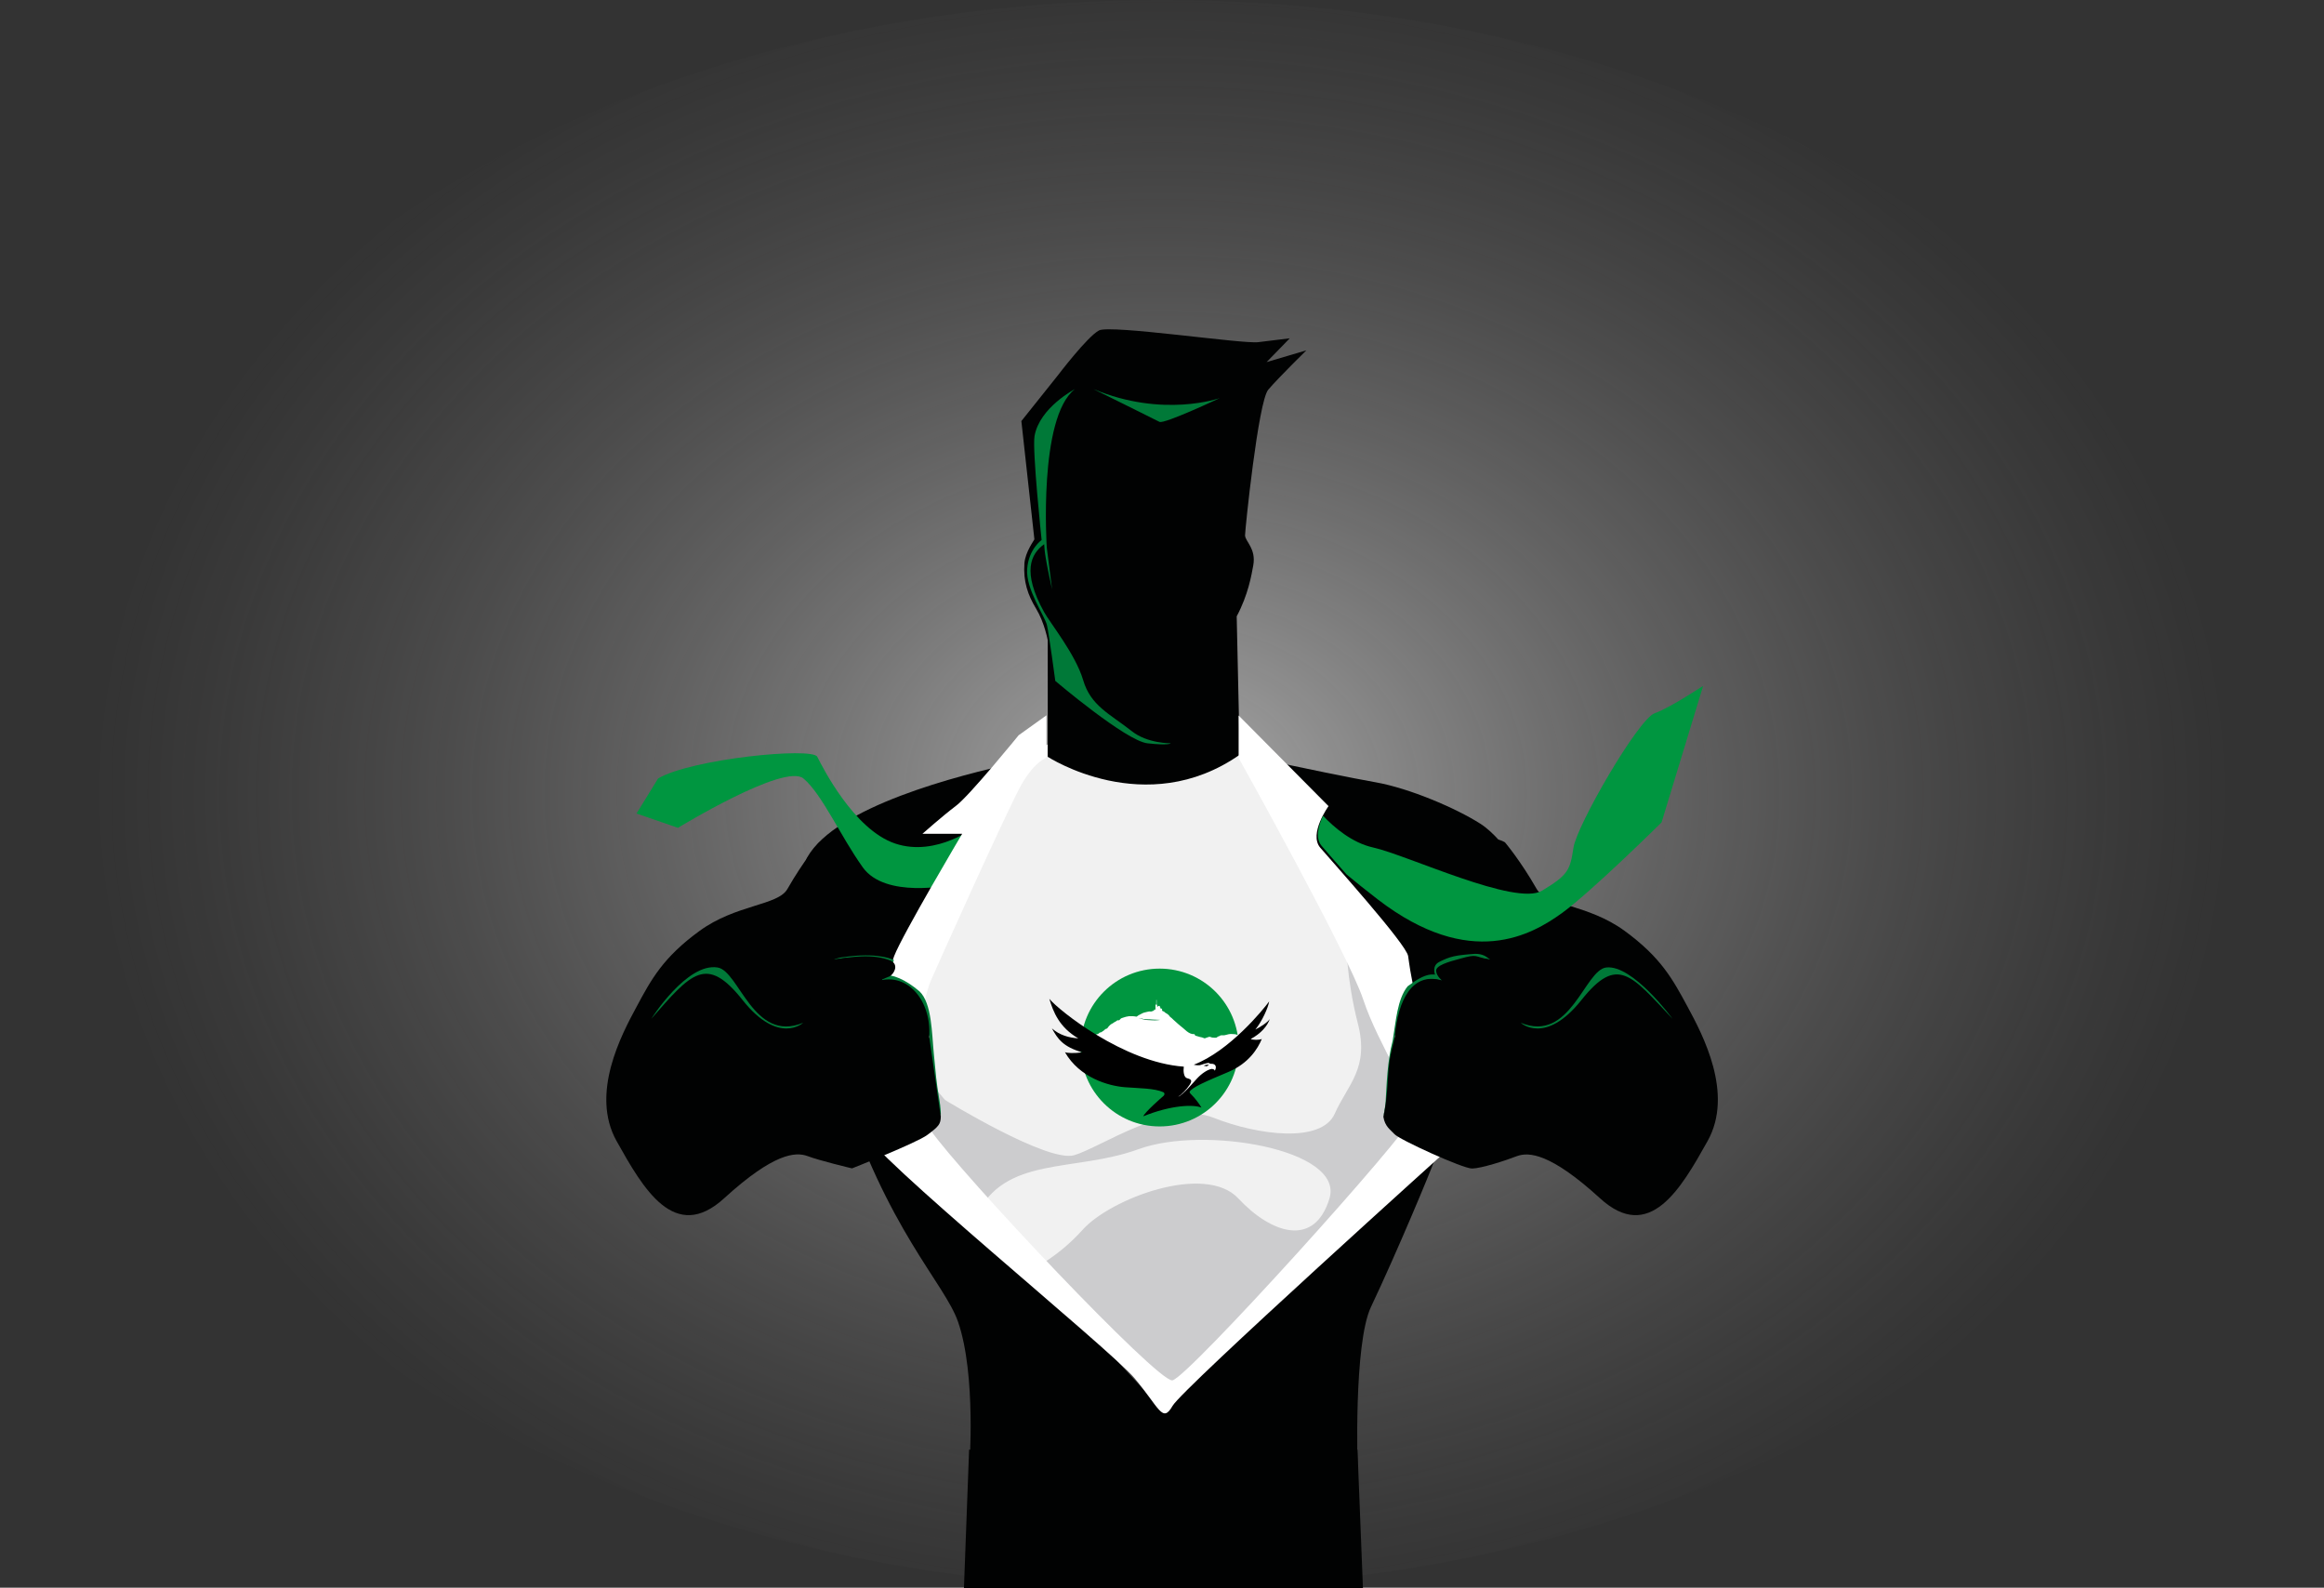 <svg width="366" height="250" viewBox="0 0 366 250" fill="none" xmlns="http://www.w3.org/2000/svg">
<rect x="0" y="0" width="366" height="250" fill="#333333" stroke="none"/>
<g clip-path="url(#clip0_215_648)">
<path d="M183.013 250.076C279.696 250.076 358.073 194.095 358.073 125.038C358.073 55.981 279.696 0 183.013 0C86.33 0 7.953 55.981 7.953 125.038C7.953 194.095 86.33 250.076 183.013 250.076Z" fill="url(#paint0_radial_215_648)"/>
<path d="M165.005 117.218C165.132 117.168 169.26 125.595 194.612 118.56L201.755 123.494L227.107 178.561L184.051 219.152L138.868 172.715C138.893 172.74 151.151 124.405 165.005 117.218Z" fill="#F1F1F1"/>
<path d="M242.835 157.05C242.303 154.545 242.835 142.778 242.835 142.778C241.797 139.994 237.086 132.225 233.16 129.72C229.234 127.214 221.94 124.127 216.698 123.191C213.177 122.583 204.642 120.812 199.475 119.724C203.148 125.873 225.334 163.2 225.233 167.274C225.131 171.703 220.573 181.85 217.711 185.545C216.292 187.418 182.607 221.53 182.607 221.53C182.607 221.53 146.111 182.255 143.072 175.878C140.033 169.501 147.048 147.889 160.066 120.103C150.873 122.077 131.675 127.012 127.141 134.983C125.672 137.565 125.9 151.432 126.508 158.619C127.141 166.135 129.32 168.641 129.32 168.641L132.359 170.69C139.678 193.668 148.72 201.969 150.873 208.118C153.785 216.495 152.646 231.273 152.646 231.273H213.81C213.81 231.273 213.152 211.636 215.912 205.79C220.091 196.983 225.334 184.356 225.866 182.812C226.398 181.243 229.513 170.083 229.513 170.083C229.513 170.083 243.342 159.53 242.835 157.05Z" fill="#010202"/>
<path d="M161.333 88.698C161.13 91.583 161.865 93.683 163.182 95.86C164.499 98.036 165.005 100.82 165.005 100.82V119.167C165.005 119.167 180.404 129.213 195.246 118.838V118.863C195.195 118.863 195.246 118.838 195.246 118.838L194.764 97.049C196.588 93.633 197.095 90.546 197.373 89.027C197.854 86.37 196.081 85.231 196.081 84.295C196.081 83.359 198.158 63.24 199.729 61.367C201.299 59.52 205.731 55.167 205.731 55.167L199.475 57.015L203.122 53.27C203.122 53.27 200.514 53.599 198.158 53.877C195.803 54.206 174.908 51.093 173.085 52.029C171.261 52.966 166.55 59.166 166.55 59.166L160.852 66.302L162.903 84.928C162.928 84.978 161.459 86.901 161.333 88.698Z" fill="#010202"/>
<path opacity="0.2" d="M148.821 173.196C148.821 173.196 165.005 183.141 169.184 181.901C173.363 180.661 184.076 173.196 191.117 176.005C198.158 178.788 208.086 180.028 210.189 175.397C212.265 170.716 215.684 168.261 213.836 161.125C212.012 153.988 212.012 148.218 212.012 148.218C212.012 148.218 226.904 174.461 225.587 176.966C224.27 179.472 184.659 219.152 184.659 219.152L160.902 200.704C160.902 200.704 166.018 198.654 170.476 193.668C174.908 188.708 189.8 183.116 195.018 188.708C200.235 194.301 207.023 196.477 209.378 188.708C211.733 180.939 189.522 177.219 179.34 180.939C169.159 184.659 158.192 181.901 153.735 191.492C153.735 191.492 146.162 185.596 145.124 180.61C144.085 175.625 143.047 170.665 143.047 170.665C143.047 170.665 144.642 167.932 148.821 173.196Z" fill="#393B41"/>
<path d="M153.785 130.049C153.785 130.049 147.53 135.009 140.995 132.832C134.461 130.656 129.497 120.711 128.712 119.167C127.927 117.598 108.855 119.496 103.638 122.583L100.244 128.1L106.779 130.352C106.779 130.352 123.545 120.103 126.534 122.583C129.497 125.089 132.333 131.618 135.879 136.578C139.425 141.538 149.606 139.361 149.606 139.361L153.785 130.049Z" fill="#009640"/>
<path d="M160.421 115.776C160.421 115.776 152.595 125.418 150.493 126.936C148.416 128.505 145.276 131.289 145.276 131.289H151.531C151.531 131.289 142.135 147.13 140.818 150.547C139.501 153.963 134.815 174.132 135.854 177.877C136.892 181.623 174.756 212.344 178.682 217.026C182.607 221.708 183.063 224.162 184.659 221.379C186.255 218.595 229.082 180.054 229.082 180.054C229.082 180.054 230.121 170.741 226.474 165.148C222.827 159.556 222.042 152.419 221.763 150.547C221.51 148.699 209.758 135.641 207.909 133.465C206.086 131.289 209.226 126.936 209.226 126.936L195.068 112.663V119.344C195.068 119.344 212.341 150.268 214.697 157.405C217.052 164.541 223.055 173.246 222.523 175.752C221.991 178.257 186.964 217.051 184.634 217.355C182.304 217.684 151.227 184.735 146.517 177.903C141.806 171.07 145.731 156.468 146.517 154.596C147.302 152.748 158.749 127.265 160.877 123.52C163.004 119.825 164.803 119.319 164.803 119.319V112.638L160.421 115.776Z" fill="white"/>
<path d="M138.108 152.293C138.285 152.495 139.602 154.089 140.008 153.432L140.767 151.179C140.767 151.179 138.766 150.015 133.752 150.597C132.916 150.749 132.384 150.648 131.32 151.103C133.98 150.648 135.829 150.471 138.108 152.293Z" fill="#007938"/>
<path d="M146.339 163.25C146.339 164.187 143.908 166.388 145.478 166.869C144.642 169.881 147.403 172.74 148.163 175.878C148.188 175.195 148.137 174.284 147.935 173.145C147.403 169.982 147.403 169.273 147.074 166.009C146.744 162.744 146.77 157.987 144.82 156.114C142.566 154.191 140.539 153.381 138.994 153.533C138.944 153.836 138.918 154.115 138.918 154.418C142.869 155.076 144.617 157.759 146.339 163.25Z" fill="#007938"/>
<path d="M146.339 163.25C146.719 157.658 142.996 153.077 138.285 154.469C138.285 154.469 139.45 154.039 140.109 153.735C140.615 153.507 141.704 152.014 140.311 151.28C137.475 150.116 133.98 150.673 131.32 151.129C129.699 152.925 127.977 156.772 127.293 159.252C127.065 160.872 127.091 160.011 127.293 159.252C127.749 156.013 128.965 149.965 132.612 148.32C132.612 148.32 135.778 128.91 128.99 132.655C128.99 132.655 126.508 135.591 124.001 139.994C122.507 142.6 115.896 142.398 110.147 146.599C104.423 150.774 102.574 154.191 100.244 158.543C97.889 162.896 92.925 172.209 97.104 179.674C101.283 187.139 106.247 195.845 114.073 188.658C121.899 181.521 125.293 181.37 127.141 182.028C128.965 182.736 134.182 183.976 134.182 183.976C134.182 183.976 144.389 179.952 146.035 178.712C147.884 177.346 148.137 176.992 148.163 175.828" fill="#010202"/>
<path d="M102.574 160.416C102.574 160.416 108.171 151.559 113.009 152.343C116.403 152.875 118.657 164.313 126.483 161.049C126.483 161.049 122.633 164.642 116.935 157.455C111.236 150.294 108.855 153.229 102.574 160.416Z" fill="#007938"/>
<path d="M227.892 152.293C227.715 152.495 226.398 154.089 225.993 153.432C225.993 153.432 225.435 152.04 226.727 151.432C228.373 150.623 229.108 150.42 232.299 150.192C233.54 150.192 234.021 150.597 234.68 151.103C232.02 150.648 230.172 150.471 227.892 152.293Z" fill="#007938"/>
<path d="M219.661 163.25C219.661 164.187 220.674 167.122 219.104 167.603C219.939 170.589 218.622 172.74 217.863 175.853C217.989 175.043 217.989 175.043 218.192 173.904C218.394 170.614 218.47 167.173 219.332 163.858C219.838 160.872 220.041 157.329 221.687 155.304C224.726 153.027 225.511 153.406 227.056 153.558C227.107 153.862 227.132 154.14 227.132 154.444C222.421 153.027 220.927 157.683 219.661 163.25Z" fill="#007938"/>
<path d="M218.774 167.527C219.028 165.503 219.408 164.617 219.661 163.25C220.167 157.455 222.396 153.001 227.107 154.393C227.107 154.393 226.246 153.735 226.17 152.9C226.094 152.065 227.943 151.483 229.969 150.951C232.881 150.142 232.02 150.648 234.68 151.103C236.301 152.9 238.023 156.747 238.707 159.227C238.935 160.846 238.909 159.986 238.707 159.227C238.251 155.987 237.035 149.939 233.388 148.294C233.388 148.294 230.222 128.884 237.01 132.63C237.01 132.63 239.492 135.565 241.999 139.969C243.493 142.575 250.104 142.373 255.853 146.574C261.602 150.774 263.426 154.191 265.781 158.543C268.137 162.896 273.101 172.209 268.922 179.674C264.743 187.139 259.779 195.845 251.953 188.658C244.127 181.521 240.733 181.37 238.884 182.053C237.06 182.761 233.287 183.976 231.843 184.001C230.399 184.027 220.37 179.446 219.61 178.586C219.002 177.903 218.116 177.422 217.863 175.853C218.572 172.74 218.521 169.298 218.774 167.527Z" fill="#010202"/>
<path d="M263.4 160.416C263.4 160.416 257.145 151.863 252.966 152.343C249.547 152.723 247.318 164.313 239.492 161.049C239.492 161.049 243.342 164.642 249.065 157.455C254.764 150.294 256.942 153.583 263.4 160.416Z" fill="#007938"/>
<path d="M260.589 112.309C257.981 113.245 248.306 129.998 247.799 133.49C247.267 136.982 247.014 137.742 242.86 140.247C238.707 142.752 221.687 134.654 216.216 133.44C212.924 132.706 210.087 130.276 208.365 128.454C207.681 129.897 207.073 131.896 208.112 133.161C208.669 133.845 210.214 135.565 212.063 137.691C213.456 138.855 215.102 140.171 217.001 141.639C231.615 152.849 241.29 147.156 246.001 143.765C250.712 140.348 261.678 129.492 261.678 129.492L268.213 108.032C268.162 107.982 263.198 111.373 260.589 112.309Z" fill="#009640"/>
<path d="M172.198 61.266C172.198 61.266 181.898 66.049 182.607 66.429C183.342 66.808 192.105 62.683 192.105 62.683C192.105 62.683 183.19 65.872 172.198 61.266Z" fill="#007938"/>
<path d="M178.226 115.118C174.756 112.385 171.768 111.145 170.577 107.071C169.361 102.996 165.385 98.112 164.423 96.366C160.902 89.989 162.346 87.205 164.448 85.687C164.549 86.37 164.271 86.395 165.689 92.798L164.853 86.218C164.853 86.218 163.486 65.771 169.286 61.266C169.286 61.266 163.714 64.177 162.928 68.656C162.549 70.908 164.043 85.029 164.043 85.029C164.043 85.029 161.991 86.446 161.763 89.609C161.535 92.772 164.549 97.024 164.879 98.416C165.208 99.833 166.196 107.222 166.196 107.222C166.196 107.222 177.314 116.662 180.708 117.041C184.127 117.421 184.38 117.041 184.38 117.041C184.38 117.041 180.683 117.092 178.226 115.118Z" fill="#007938"/>
<path d="M214.646 250.051H151.81L152.62 228.262H213.785L214.646 250.051Z" fill="#010202"/>
<path d="M182.633 177.371C189.501 177.371 195.068 171.808 195.068 164.946C195.068 158.084 189.501 152.521 182.633 152.521C175.765 152.521 170.197 158.084 170.197 164.946C170.197 171.808 175.765 177.371 182.633 177.371Z" fill="#009640"/>
<path d="M186.001 167.983C186.584 168.033 187.875 167.679 188.509 167.578C189.142 167.476 190.256 167.046 190.839 167.249C191.421 167.451 192.586 167.679 192.308 168.236C192.029 168.818 190.231 169.096 190.155 169.197C190.079 169.273 186.964 171.728 186.761 172.234C186.558 172.74 184.735 172.968 184.735 172.968C184.735 172.968 185.469 168.337 186.001 167.983Z" fill="white"/>
<path d="M195.853 164.263C195.828 164.465 195.853 164.161 195.853 164.136C195.853 164.035 195.853 163.959 195.828 163.858C195.828 163.858 195.777 163.655 195.777 163.63C195.752 163.529 195.727 163.453 195.676 163.352C195.626 163.225 195.626 163.124 195.651 162.997C195.322 162.972 194.967 162.997 194.84 162.947C194.536 162.82 194.334 162.845 194.005 162.82C193.675 162.795 193.346 162.871 193.118 162.947C192.89 163.023 192.764 163.023 192.637 163.023C192.51 163.023 192.257 162.997 192.156 163.073C192.054 163.124 192.029 163.174 191.877 163.2C191.725 163.225 191.725 163.326 191.599 163.377C191.472 163.427 191.143 163.402 190.94 163.377C190.763 163.352 190.712 163.326 190.611 163.276C190.509 163.225 190.231 163.301 190.003 163.402C189.8 163.503 189.699 163.529 189.572 163.453C189.446 163.377 189.192 163.326 188.939 163.276C188.686 163.225 188.433 163.098 188.331 163.098C188.255 163.098 188.205 163.048 188.154 162.921C188.129 162.795 188.129 162.871 187.774 162.82C187.42 162.77 187.014 162.516 186.609 162.137C186.482 162.036 186.356 161.934 186.229 161.808C186.103 161.707 185.976 161.605 185.849 161.504L185.824 161.479C185.621 161.302 185.393 161.125 185.216 160.947C184.76 160.517 184.786 160.593 184.608 160.391C184.431 160.188 184.304 160.214 184.178 159.986C184.102 159.859 183.95 159.733 183.798 159.632C183.747 159.606 183.671 159.556 183.621 159.53C183.595 159.505 183.57 159.505 183.545 159.48C183.519 159.48 183.494 159.454 183.494 159.454C183.418 159.303 183.165 159.252 183.013 159.151V158.847L182.734 158.771V158.645V158.594H182.658V158.392H182.354V158.518H182.228V158.214H182.152V157.455H182.101V158.189H181.974V158.974H181.746V159.151C181.468 159.151 181.417 159.328 181.164 159.277C180.936 159.227 180.759 159.328 180.353 159.404C179.948 159.48 179.771 159.657 179.568 159.733C179.366 159.809 179.239 159.91 179.138 159.986C179.036 160.062 179.036 160.112 178.834 160.062C178.783 160.062 178.707 160.036 178.656 160.036C178.631 160.036 178.606 160.036 178.606 160.036C178.58 160.036 178.53 160.036 178.504 160.011C178.479 160.011 178.454 160.011 178.429 160.011C178.403 160.011 178.353 160.011 178.327 160.011C178.302 160.011 178.277 160.011 178.251 160.011C178.226 160.011 178.201 160.011 178.175 160.011C178.15 160.011 178.125 160.011 178.099 160.011C178.074 160.011 178.049 160.011 178.023 160.011C177.998 160.011 177.973 160.011 177.947 160.011C177.922 160.011 177.897 160.011 177.897 160.011C177.821 160.011 177.77 160.011 177.694 160.036C177.289 160.087 176.985 160.214 176.808 160.264C176.504 160.34 176.428 160.467 176.326 160.593C176.225 160.72 175.997 160.644 175.997 160.644C175.997 160.644 175.668 160.897 175.516 160.947C175.389 160.998 175.313 161.125 175.111 161.201C174.908 161.276 174.553 161.656 174.452 161.833C174.351 162.01 174.148 162.01 174.148 162.01C174.148 162.01 174.072 162.086 173.946 162.162C173.92 162.187 173.87 162.213 173.844 162.263C173.819 162.289 173.768 162.314 173.743 162.339C173.718 162.339 173.718 162.365 173.692 162.365C173.515 162.491 173.414 162.567 173.312 162.567C173.211 162.567 173.135 162.643 173.135 162.643C173.135 162.643 172.933 162.845 172.806 162.845C172.578 162.845 172.375 163.174 172.097 163.402C171.818 163.605 171.717 163.605 171.59 163.959C171.59 163.984 171.565 163.984 171.565 164.009C171.565 164.035 171.54 164.035 171.54 164.06C171.54 164.06 171.54 164.085 171.514 164.085C171.514 164.111 171.489 164.111 171.489 164.136C171.464 164.161 171.438 164.187 171.413 164.212C171.413 164.212 171.413 164.212 171.388 164.237L171.362 164.263L171.337 164.288L171.312 164.313L171.286 164.338C171.261 164.364 171.236 164.364 171.236 164.389L171.21 164.414L171.185 164.44L171.16 164.465C171.16 164.465 171.16 164.465 171.134 164.465C173.819 165.705 180.657 168.134 181.265 168.236C181.772 168.337 183.342 168.514 185.545 168.337C185.849 168.312 186.179 168.134 186.482 168.084C187.065 168.008 187.42 167.907 188.078 167.78C188.357 167.73 188.863 167.805 189.142 167.73C191.219 167.198 193.549 166.312 195.904 164.819C195.828 164.566 195.828 164.414 195.853 164.263Z" fill="white"/>
<path d="M188.002 167.654C193.625 165.503 198.969 158.948 199.88 157.683C199.728 158.645 198.766 160.821 197.702 162.112C198.589 161.681 199.728 160.897 199.982 160.441C199.602 161.555 198.589 162.744 196.968 163.605C197.348 163.782 198.285 163.782 198.715 163.605C198.082 165.123 196.664 167.451 193.397 168.818C190.155 170.184 187.622 171.247 187.344 171.93C187.344 171.93 187.293 172.057 187.698 172.436C188.103 172.816 188.889 173.828 189.218 174.41C187.951 173.879 184.431 174.005 180.049 175.777C180.303 175.119 182.987 172.765 183.215 172.588C183.443 172.411 183.443 172.107 183.215 171.981C181.797 171.348 179.416 171.374 177.162 171.196C174.553 170.994 170.02 169.703 167.715 165.68C168.044 165.832 169.184 165.882 170.451 165.705C167.386 164.819 166.575 163.579 165.664 161.934C166.854 162.997 168.399 163.427 169.817 163.503C166.803 161.757 165.866 159.303 165.258 157.278C166.753 159.1 176.985 167.299 186.432 167.957C186.331 168.666 186.432 169.577 186.888 169.754C187.344 169.906 187.926 169.982 187.369 170.792C186.837 171.601 186.128 172.335 185.545 172.69C186.305 172.411 187.825 170.564 188.534 169.805C189.268 169.02 190.18 168.413 190.839 168.312C191.067 168.337 191.32 168.413 191.295 168.615C191.548 168.261 191.725 167.426 190.56 167.502C190.509 167.375 190.332 167.35 190.003 167.426C189.648 167.502 189.37 167.603 189.142 167.679C188.939 167.78 188.382 167.755 188.002 167.654Z" fill="black"/>
<path d="M189.699 167.755C189.851 167.679 190.079 167.654 190.281 167.654C190.307 167.654 190.357 167.679 190.357 167.704C190.357 167.73 190.332 167.78 190.281 167.78C190.231 167.78 190.206 167.78 190.155 167.78C190.155 167.932 189.952 167.983 189.876 167.831C189.826 167.831 189.775 167.856 189.75 167.881C189.75 167.881 189.75 167.881 189.724 167.881C189.699 167.881 189.674 167.856 189.648 167.831C189.648 167.805 189.648 167.755 189.699 167.755Z" fill="black"/>
<path d="M182.734 160.593C182.506 160.593 182.101 160.568 181.594 160.543C181.088 160.517 181.062 160.492 180.556 160.492C180.075 160.492 180.125 160.492 179.872 160.391C179.619 160.315 179.517 160.34 179.34 160.34C179.669 160.365 179.669 160.365 179.973 160.492C180.277 160.593 180.176 160.593 180.733 160.618C181.29 160.644 181.518 160.669 181.873 160.669C182.253 160.644 182.455 160.644 182.734 160.593Z" fill="#00803B"/>
</g>
<defs>
<radialGradient id="paint0_radial_215_648" cx="0" cy="0" r="1" gradientUnits="userSpaceOnUse" gradientTransform="translate(183 125.026) scale(167.393 131.336)">
<stop offset="0.001" stop-color="white" stop-opacity="0.58"/>
<stop offset="1" stop-color="#929090" stop-opacity="0"/>
</radialGradient>
<clipPath id="clip0_215_648">
<rect width="366" height="250" fill="white"/>
</clipPath>
</defs>
</svg>
